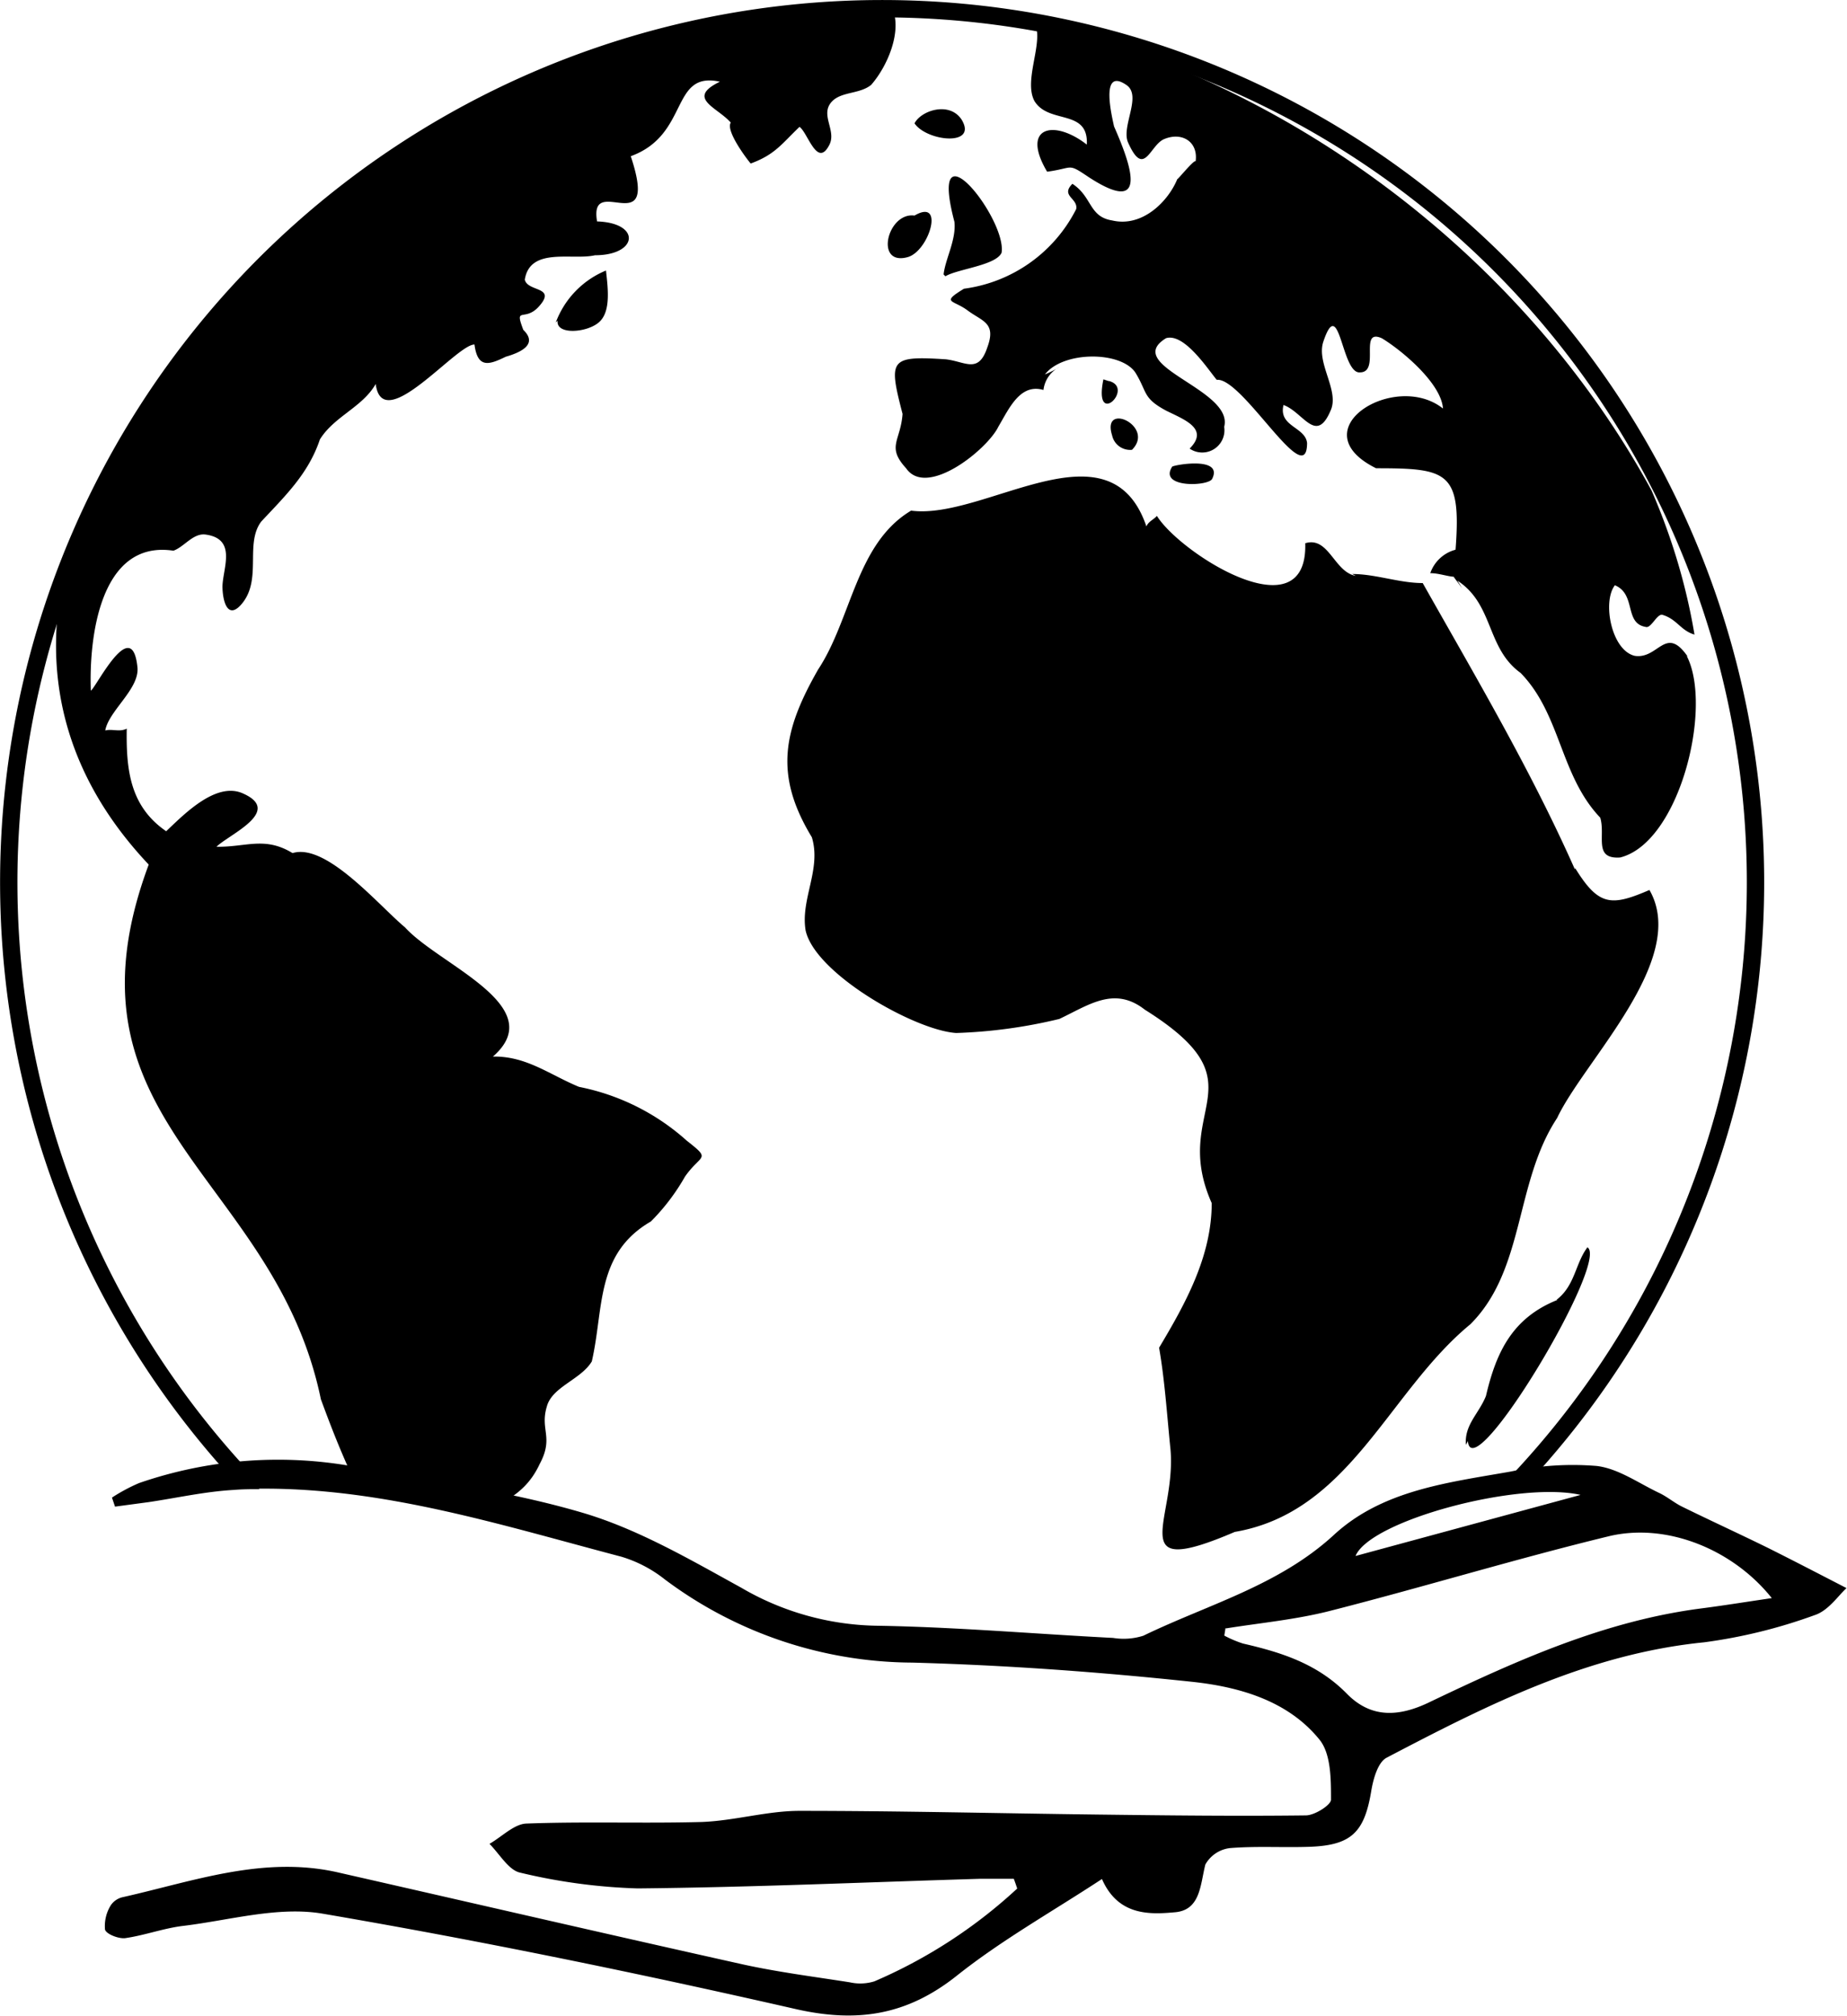 <svg xmlns="http://www.w3.org/2000/svg" xmlns:xlink="http://www.w3.org/1999/xlink" viewBox="0 0 151.27 165.05"><defs><style>.cls-1,.cls-6{fill:none;}.cls-2{clip-path:url(#clip-path);}.cls-3{clip-path:url(#clip-path-2);}.cls-4{clip-path:url(#clip-path-4);}.cls-5{clip-path:url(#clip-path-7);}.cls-6{stroke:#000;stroke-miterlimit:10;stroke-width:1.42px;}.cls-7{clip-path:url(#clip-path-8);}</style><clipPath id="clip-path" transform="translate(-21.39 -10.94)"><rect class="cls-1" y="0.47" width="188.5" height="188.93"/></clipPath><clipPath id="clip-path-2" transform="translate(-21.39 -10.94)"><rect class="cls-1" x="-34008.41" y="-28910.22" width="65535" height="65535"/></clipPath><clipPath id="clip-path-4" transform="translate(-21.39 -10.94)"><path class="cls-1" d="M31.14,49.32c-14.67,26.53-8.52,61.28,13.1,82.2,24.08-.37,34.42,14.5,53.29,14.29,4,0,14.42,0,18.29-.1l5.37-2.21,5.22-2.61,4.62-4.61,4.6-2.15,6.19-1.24c76.07-77.82-56.71-178-110.7-83.61Z"/></clipPath><clipPath id="clip-path-7" transform="translate(-21.39 -10.94)"><rect class="cls-1" width="188.5" height="189.88"/></clipPath><clipPath id="clip-path-8" transform="translate(-21.39 -10.94)"><rect class="cls-1" x="27.23" y="120.82" width="150.11" height="60.55"/></clipPath></defs><g id="Livello_2" data-name="Livello 2"><g id="Livello_1-2" data-name="Livello 1"><g class="cls-2"><g class="cls-3"><g class="cls-3"><g class="cls-4"><g class="cls-3"><g class="cls-3"><path d="M66.91,37.34l.15-.14c-.15,1.17,2.36,1,3.37.14s.75-2.79.59-4.25a7.39,7.39,0,0,0-4.11,4.25M94.5,11.66C63.67,7.16,5.1,51.58,33.57,81.73c-7.87,21.15,10.32,25.44,14.1,43.78,1.48,4,7.5,20.48,11.75,10.59,2.29-2.12,4.74-2.21,6.17-5.29,1.18-2.2,0-2.79.59-4.72.44-1.61,2.8-2.2,3.68-3.68,1-4.34.28-8.82,4.84-11.46a17.25,17.25,0,0,0,2.79-3.67c1.32-1.89,2.2-1.33.15-2.94a18.58,18.58,0,0,0-8.83-4.41c-2.42-1-4.31-2.53-7.05-2.48,4.73-4.12-4.4-7.49-7.2-10.58-2.19-1.83-6.45-6.93-9.21-6.08-2.28-1.39-3.8-.48-6.23-.52,1-1,5.58-2.94,2.06-4.41C39,75,36.45,77.63,35,79c-3-2.06-3.28-5.11-3.23-8.4-.59.3-1.18,0-1.76.15.29-1.62,2.79-3.38,2.64-5.15-.44-4.4-3.38,1.62-3.82,1.89-.16-4.25.72-12.37,6.76-11.46.88-.3,1.62-1.47,2.65-1.32,2.55.36,1.42,2.7,1.37,4.22,0,1.23.44,2.93,1.68,1.33,1.53-2,.16-4.82,1.49-6.61,2-2.14,3.87-3.93,4.81-6.73,1.17-1.89,3.49-2.64,4.57-4.54.56,4.3,6.61-3.26,8.09-3.23.26,2,1.22,1.65,2.56,1,1.18-.34,2.68-1,1.44-2.2-.76-2,.11-.61,1.28-1.92,1.48-1.65-.92-1.17-1.16-2.19.43-2.7,3.88-1.57,5.75-2,3.53,0,3.8-2.65.17-2.77-.7-4.12,5.16,1.88,2.76-5.34,4.84-1.76,3.21-7,7.3-6.1-2.81,1.36-.2,2.09.89,3.35-.41.62,1.11,2.72,1.63,3.35,2-.73,2.55-1.62,4-3,.68.45,1.46,3.48,2.47,1.42.56-1.2-.89-2.5.27-3.58.8-.73,2.22-.54,3.13-1.28,1.34-1.53,2.55-4.38,1.73-6.28" transform="translate(-21.39 -10.94)"/><path d="M148.93,117.38c-3.67,1.47-5,4.26-5.84,7.86-.59,1.47-1.78,2.36-1.64,4l.16-.31c.34,4.06,11.64-14.77,9.79-15.86-1,1.33-1,3.11-2.52,4.29m1.48-35.27c-3.62-8.15-8.16-15.81-12.45-23.41-1.93,0-3.84-.74-5.77-.74l.29.15c-1.77-.3-2.21-3.26-4.14-2.67.22,7.47-10.23.85-12.15-2.24-.26.31-.68.44-.86.86-3-8.81-13.22-.49-19.27-1.29-4.51,2.69-4.87,8.85-7.61,13-2.86,5-3.63,8.62-.52,13.74.8,2.62-.94,5.06-.51,7.63.77,3.54,8.94,8.18,12.33,8.4a41.42,41.42,0,0,0,8.45-1.15c2.4-1.13,4.5-2.72,7-.76,9.88,6.19,2,8,5.48,15.84,0,4.41-2.22,8.33-4.31,11.84.45,2.57.64,5.37.9,8,.71,5.9-4.13,11.12,5.3,7.08,9.43-1.61,12.56-11.46,19.29-17,4.49-4.47,3.62-11.6,7.11-16.89,2.22-4.72,10.82-13,7.56-18.67-3.11,1.34-4.15,1.34-6.07-1.77m-29.74-31.9c.89-1.79-2.84-1.19-3.27-1-1.18,1.78,3,1.63,3.27,1m-8.49-8-.42-.14c-.84,4.08,2.59.72.47.14m.24,4.44a1.51,1.51,0,0,0,1.63,1.19c1.93-1.93-2.51-4-1.63-1.19m47.1,18.06c-1.78-2.52-2.36.29-4.29,0-1.93-.45-2.67-4.45-1.63-5.78,1.77.74.74,3.11,2.52,3.41.43.15.88-1,1.33-1,1.23.34,1.51,1.29,2.67,1.63-4.3-25.66-28.73-45.47-53.77-49.9l-.15.15c.45,1.62-1,4.44-.14,6.06,1.18,1.94,4.44.6,4.29,3.57-2.69-2.1-5.44-1.47-3.25,2.22,2.22-.3,1.63-.75,3.4.44,5.06,3.3,3.41-1.12,2.08-4.15-.15-.73-1.19-4.89,1-3.4,1.33.88-.44,3.4.15,4.72,1.34,3,1.78.15,3-.3,1.46-.58,2.76.27,2.53,1.85-.08-.24-1.62,1.69-1.49,1.42-.72,1.8-2.84,4-5.34,3.41-1.92-.3-1.62-1.93-3.26-3-1,1,.48,1.18.31,2.07a12.07,12.07,0,0,1-9.19,6.52c-1.93,1.18-.89.89.3,1.78s2.36,1,1.62,3c-.73,2.22-1.78,1.19-3.4,1-4.63-.3-4.71,0-3.55,4.47-.16,2.23-1.34,2.67.29,4.45,1.69,2.46,6.66-1.54,7.56-3.41.88-1.48,1.77-3.56,3.69-3A2.42,2.42,0,0,1,108.15,41a8.72,8.72,0,0,1-1.18.6c1.48-1.93,6.22-1.93,7.41-.15,1,1.63.58,2.07,2.51,3.11,1.49.74,3.56,1.48,1.93,3.11a1.82,1.82,0,0,0,2.83-1.78c.82-3.07-8.44-5-4.76-7.26,1.49-.44,3.41,2.52,4.15,3.41,2.1-.23,7.39,9.25,7.4,5.17-.15-1.33-2.36-1.33-1.93-3.11,1.63.59,2.67,3.26,3.86.45.74-1.63-1.19-3.86-.6-5.63,1.34-4,1.48,2.66,3,2.51,1.7,0-.13-3.66,1.8-2.79,1.65,1,4.86,3.69,5,5.75-3.93-3.13-11.82,1.74-5.48,4.89,5.87,0,7,.27,6.51,6.67a3,3,0,0,0-2.07,1.92c.73,0,1.48.3,2.07.3h-.15c.2.3.48.62.67.94a5,5,0,0,0-.37-.63c3,1.95,2.35,5.52,5.18,7.56,3.31,3.4,3.21,8.37,6.52,11.85.45,1.48-.59,3.41,1.63,3.26,4.85-1.21,7.59-12.24,5.48-16.45m-60-35.59c.15,1.48-.74,3-.89,4.3l.15.15c1-.6,4.15-.89,4.6-1.93.44-2.76-6.1-11-3.86-2.52M95.7,32c1.78-.45,3.11-4.89.59-3.41C94.07,28.29,93,32.72,95.7,32m4.45-11.26c-1-1.53-3.33-.75-3.86.3,1,1.48,5.2,1.92,3.86-.3" transform="translate(-21.39 -10.94)"/></g></g></g></g></g></g><g class="cls-5"><path class="cls-6" d="M41.59,132.25a71.53,71.53,0,1,1,104.3-.22" transform="translate(-21.39 -10.94)"/></g><g class="cls-7"><g class="cls-3"><g class="cls-3"><path d="M150.84,133.34c-5.1-1.15-17.24,2.1-18.43,5Zm-29.08,10.9-.1.62a9.37,9.37,0,0,0,1.53.65c3.14.72,6.09,1.65,8.5,4.1,1.91,1.95,4.14,2,6.86.66,7.06-3.37,14.22-6.6,22.13-7.63,1.86-.24,3.72-.54,5.82-.85-3.19-4-8.63-6.21-13.37-5.06-7.61,1.85-15.11,4.14-22.71,6.08-2.81.73-5.74,1-8.62,1.46Zm-79.1-11.37c-.7,0-1.39,0-2.09.06-2.36.13-4.65.65-7,1l-2.76.37-.25-.74a14.35,14.35,0,0,1,2.22-1.19A34.84,34.84,0,0,1,50.28,131c6.29,1.17,12.71,2,18.82,3.8,4.54,1.34,8.78,3.82,13,6.14a22.68,22.68,0,0,0,11,3.11c6.49.1,13,.67,19.46,1a5.33,5.33,0,0,0,2.47-.18c5.28-2.56,11.06-4.09,15.58-8.23,4-3.71,9.41-4.31,14.55-5.22a24.2,24.2,0,0,1,7-.45c1.77.21,3.43,1.41,5.12,2.21.66.31,1.23.81,1.89,1.13,2.32,1.14,4.68,2.22,7,3.36,2,1,3.93,2,6.45,3.3-.67.61-1.49,1.85-2.6,2.21a42.79,42.79,0,0,1-9.07,2.23c-9.5.95-17.75,5.13-26,9.45-.72.38-1.1,1.77-1.26,2.76-.56,3.33-1.61,4.4-5,4.53-2.19.08-4.4-.07-6.58.11a2.67,2.67,0,0,0-2,1.34c-.42,1.64-.39,3.72-2.47,3.91s-4.67.31-6-2.72c-4.1,2.69-8.22,5-11.88,7.91-4.06,3.23-8.12,3.89-13.19,2.74-12.85-2.93-25.76-5.59-38.74-7.81-3.65-.63-7.64.54-11.46,1-1.58.19-3.12.77-4.72,1-.54.07-1.56-.33-1.66-.7a3.22,3.22,0,0,1,.48-2,1.6,1.6,0,0,1,1-.66c5.82-1.31,11.56-3.43,17.69-2,11,2.5,22.06,5.06,33.11,7.52,2.88.63,5.81,1,8.73,1.46a3.91,3.91,0,0,0,2-.08,41,41,0,0,0,11.7-7.6c-.09-.27-.18-.54-.28-.8h-2.71c-9.36.28-18.72.7-28.09.79A47,47,0,0,1,64,164.27c-.94-.19-1.69-1.52-2.52-2.36,1-.57,2-1.61,3-1.66,4.79-.18,9.59,0,14.38-.13,2.69-.1,5.36-.91,8-.91,8.08,0,16.16.2,24.25.3,5.74.07,11.49.14,17.23.07.73,0,2.07-.86,2.06-1.29,0-1.67,0-3.76-.95-4.92-2.57-3.17-6.52-4.3-10.36-4.72-7.62-.81-15.3-1.37-23-1.58a34.06,34.06,0,0,1-20.25-6.81,10.64,10.64,0,0,0-3.56-1.86c-9.77-2.57-19.48-5.67-29.72-5.57" transform="translate(-21.39 -10.94)"/></g></g></g></g></g></svg>